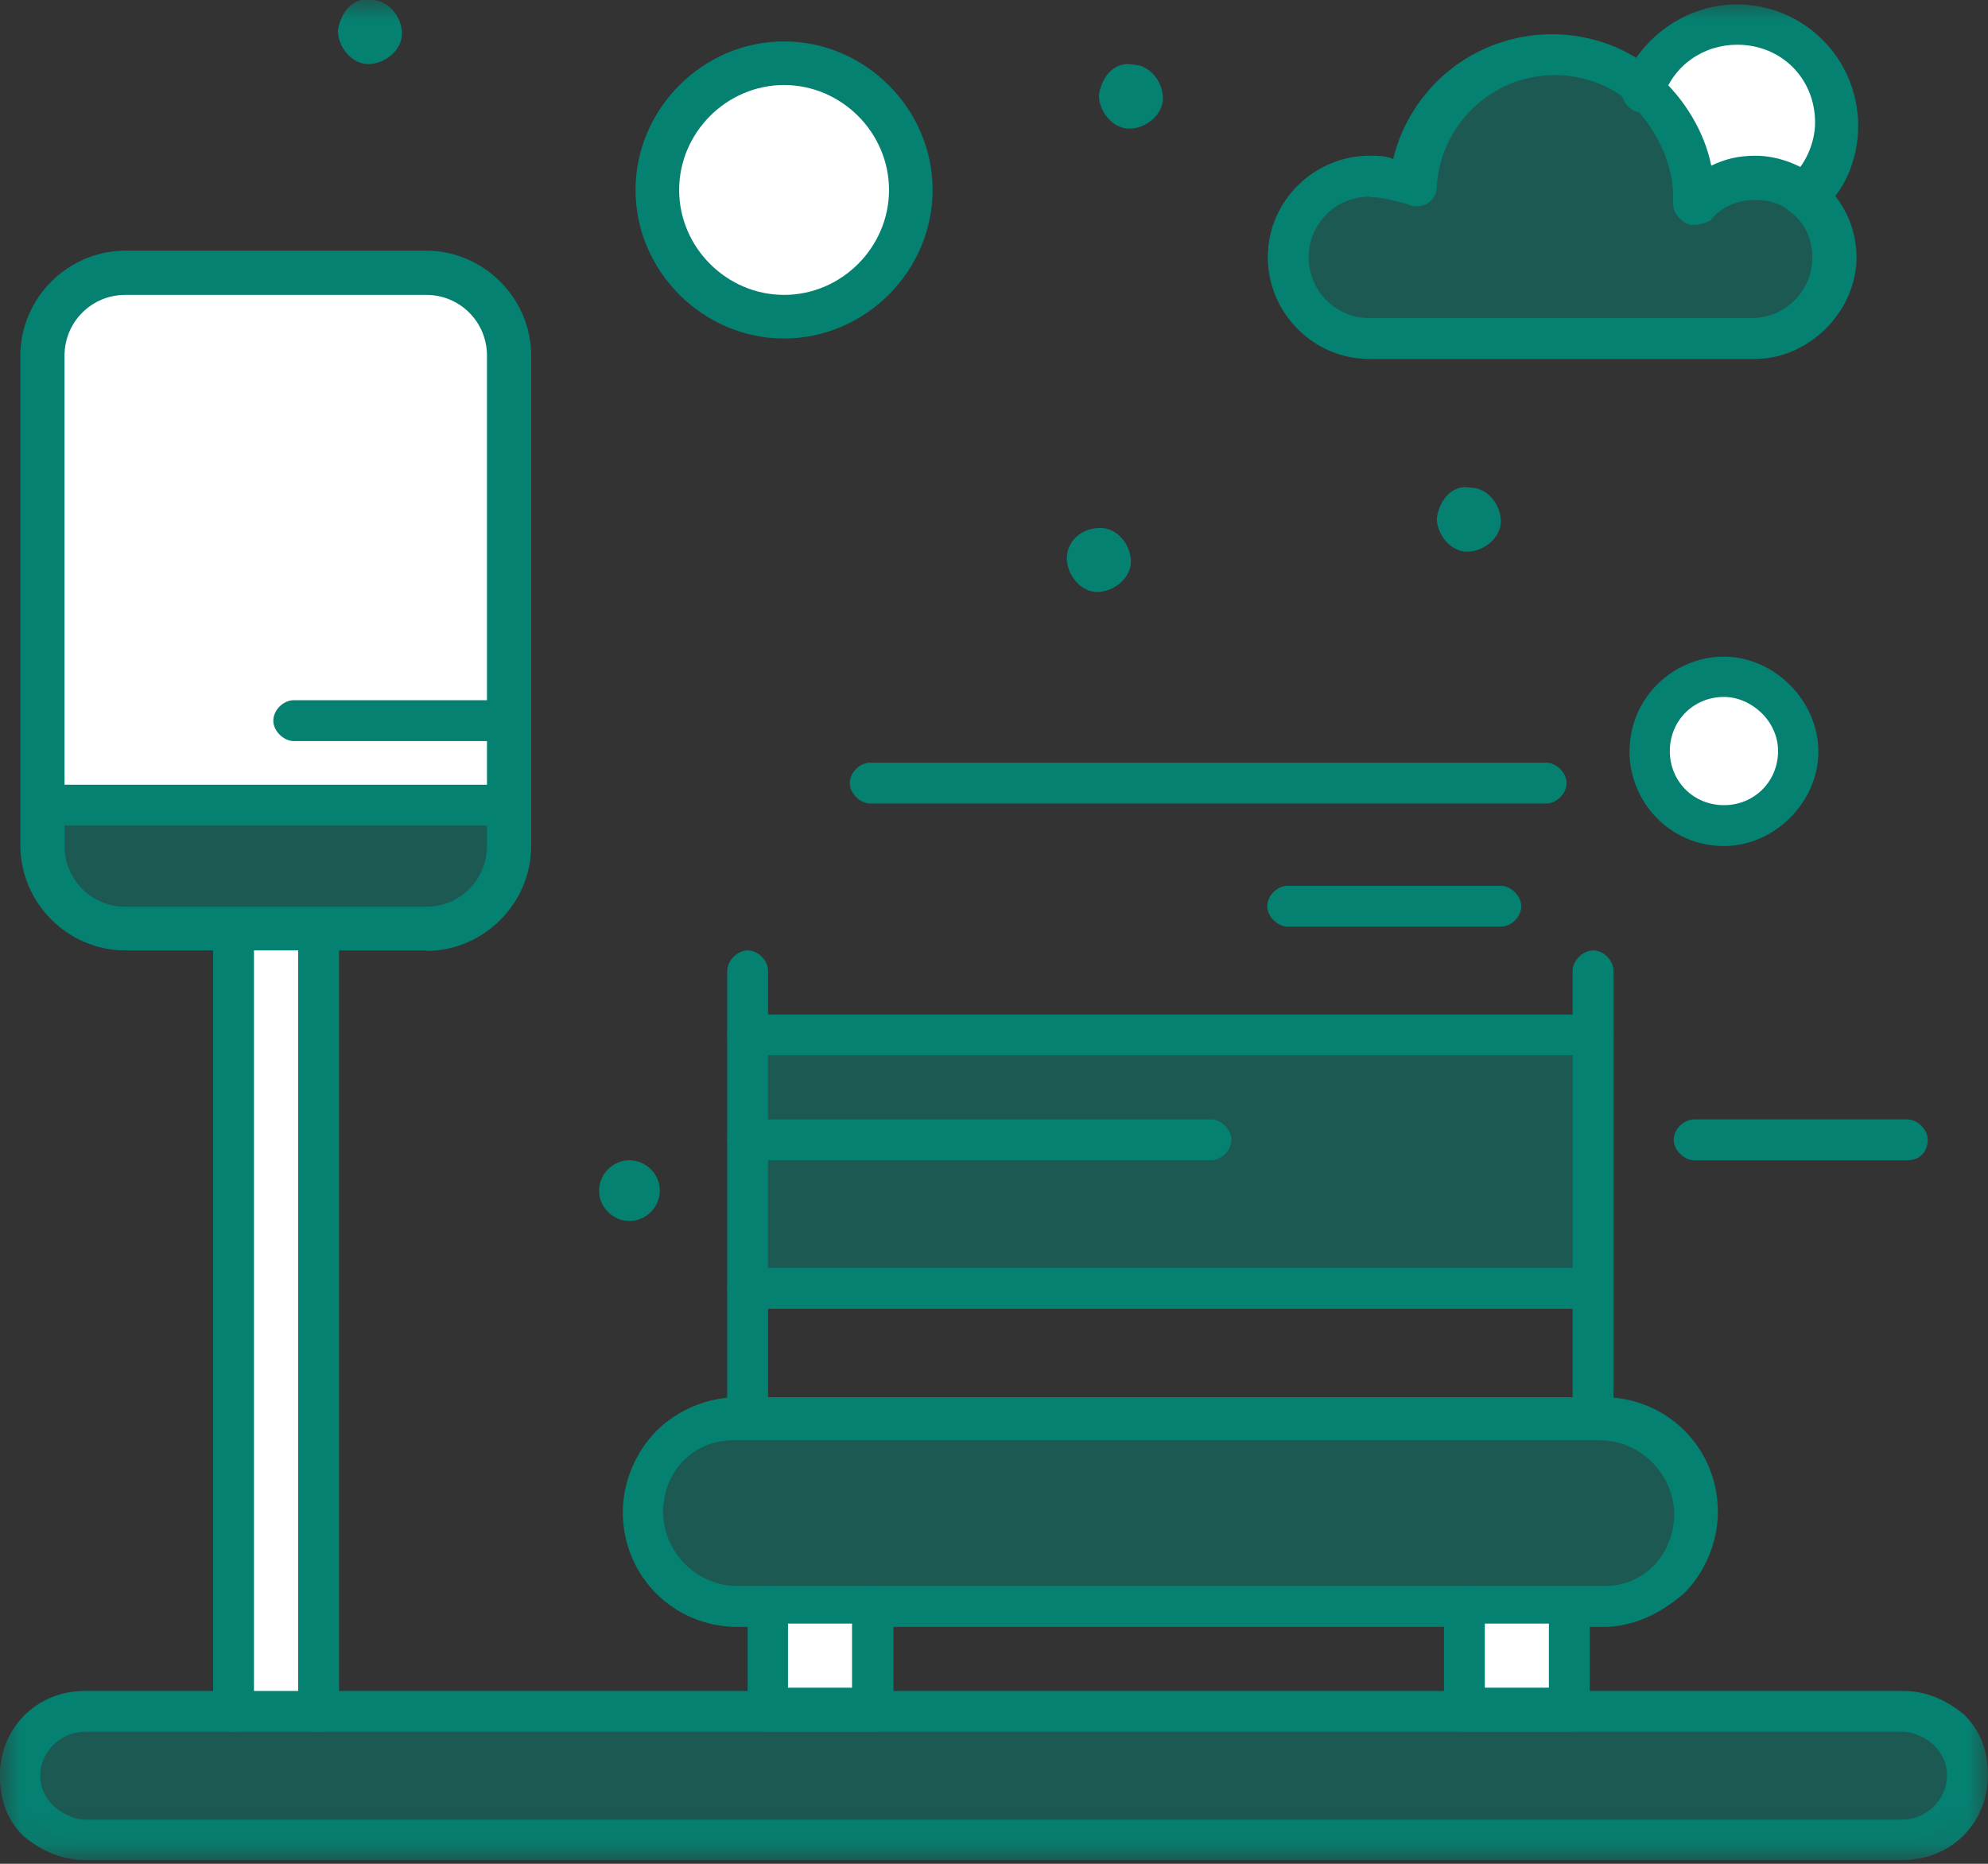 <svg width="48" height="45" viewBox="0 0 48 45" fill="none" xmlns="http://www.w3.org/2000/svg">
<rect x="0" y="0" width="48" height="45" fill="#333333" stroke="none"/>
<mask id="mask0_267_6049" style="mask-type:luminance" maskUnits="userSpaceOnUse" x="-1" y="0" width="49" height="45">
<path d="M47.998 0H-0.002V44.907H47.998V0Z" fill="white"/>
</mask>
<g mask="url(#mask0_267_6049)">
<path opacity="0.5" d="M47.025 41.813C47.265 42.053 47.519 42.466 47.519 42.88C47.519 43.693 46.865 44.426 45.972 44.426H2.039C1.625 44.426 1.225 44.266 0.972 44.013C0.732 43.773 0.559 43.36 0.559 42.946C0.559 42.133 1.212 41.4 2.105 41.4H45.945C46.359 41.32 46.759 41.48 47.012 41.813" fill="#058172"/>
</g>
<path d="M7.665 22.467H5.625V41.32H7.665V22.467Z" fill="white"/>
<mask id="mask1_267_6049" style="mask-type:luminance" maskUnits="userSpaceOnUse" x="-1" y="0" width="49" height="45">
<path d="M47.998 0H-0.002V44.907H47.998V0Z" fill="white"/>
</mask>
<g mask="url(#mask1_267_6049)">
<path opacity="0.5" d="M12.238 19.36V20.427C12.238 21.493 11.345 22.387 10.278 22.387H3.024C1.958 22.387 1.064 21.493 1.064 20.427V19.36H12.251H12.238Z" fill="#058172"/>
<path d="M10.278 6.626H3.024C1.958 6.626 1.064 7.52 1.064 8.586V19.36H12.331V8.586C12.251 7.52 11.358 6.626 10.291 6.626" fill="white"/>
<path opacity="0.5" d="M39.665 2.133C40.398 2.787 40.892 3.68 40.892 4.747V4.907C41.212 4.493 41.785 4.253 42.358 4.253C42.852 4.253 43.252 4.413 43.585 4.747C43.998 5.067 44.319 5.64 44.319 6.213C44.319 7.28 43.425 8.173 42.358 8.173H33.052C31.985 8.173 31.092 7.28 31.092 6.213C31.092 5.147 31.985 4.253 33.052 4.253C33.385 4.253 33.705 4.333 34.038 4.493C34.118 2.693 35.665 1.307 37.465 1.307C38.358 1.307 39.092 1.64 39.665 2.12" fill="#058172"/>
<path d="M44.411 2.946C44.411 3.68 44.078 4.253 43.598 4.746C43.278 4.426 42.784 4.253 42.371 4.253C41.798 4.253 41.224 4.493 40.904 4.906V4.746C40.904 3.68 40.411 2.786 39.678 2.133C39.998 1.16 40.904 0.506 41.958 0.506C43.344 0.506 44.411 1.653 44.411 2.96" fill="white"/>
<path d="M41.625 16.334C42.599 16.334 43.425 17.147 43.425 18.134C43.425 19.12 42.612 19.933 41.625 19.933C40.639 19.933 39.825 19.12 39.825 18.134C39.825 17.147 40.639 16.334 41.625 16.334Z" fill="white"/>
<path d="M18.932 1.48C20.639 1.48 22.038 2.867 22.038 4.587C22.038 6.307 20.652 7.693 18.932 7.693C17.212 7.693 15.825 6.307 15.825 4.587C15.825 2.867 17.212 1.48 18.932 1.48Z" fill="white"/>
<path d="M35.504 11.774C35.918 11.774 36.238 12.187 36.238 12.587C36.238 12.987 35.824 13.32 35.424 13.32C35.024 13.32 34.691 12.907 34.691 12.507C34.771 12.014 35.104 11.694 35.504 11.774Z" fill="#058172"/>
<path d="M27.346 1.56C27.759 1.56 28.079 1.973 28.079 2.373C28.079 2.773 27.666 3.106 27.266 3.106C26.866 3.106 26.532 2.693 26.532 2.293C26.612 1.8 26.946 1.48 27.346 1.56Z" fill="#058172"/>
<path d="M26.572 12.747C26.985 12.747 27.305 13.16 27.305 13.56C27.305 13.96 26.892 14.293 26.492 14.293C26.092 14.293 25.759 13.88 25.759 13.48C25.759 13.08 26.092 12.747 26.572 12.747Z" fill="#058172"/>
<path d="M8.972 2.98535e-05C9.385 2.98535e-05 9.705 0.413 9.705 0.813C9.705 1.213 9.292 1.547 8.892 1.547C8.492 1.547 8.158 1.133 8.158 0.733C8.238 0.24 8.572 -0.08 8.972 2.98535e-05Z" fill="#058172"/>
<path d="M45.958 44.907H2.038C1.465 44.907 0.971 44.667 0.571 44.333C0.158 43.933 -0.002 43.44 -0.002 42.867C-0.002 41.72 0.891 40.827 2.038 40.827H5.625C5.865 40.827 6.118 41.067 6.118 41.32C6.118 41.573 5.878 41.813 5.625 41.813H2.038C1.465 41.813 0.971 42.307 0.971 42.867C0.971 43.107 1.051 43.36 1.291 43.6C1.451 43.76 1.785 43.933 2.025 43.933H45.945C46.518 43.933 47.011 43.44 47.011 42.867C47.011 42.627 46.931 42.373 46.691 42.133C46.531 41.973 46.198 41.813 45.958 41.813H7.678C7.438 41.813 7.185 41.573 7.185 41.32C7.185 41.067 7.425 40.827 7.678 40.827H45.958C46.531 40.827 47.025 41.067 47.425 41.4C47.838 41.813 47.998 42.293 47.998 42.867C47.998 44.013 47.105 44.907 45.958 44.907Z" fill="#058172"/>
<path d="M7.679 41.813H5.639C5.399 41.813 5.146 41.573 5.146 41.32V22.466C5.146 22.227 5.386 21.973 5.639 21.973C5.892 21.973 6.132 22.213 6.132 22.466V40.827H7.199V22.466C7.199 22.227 7.439 21.973 7.692 21.973C7.946 21.973 8.186 22.213 8.186 22.466V41.32C8.186 41.56 7.946 41.813 7.692 41.813" fill="#058172"/>
<path d="M3.025 7.12C2.212 7.12 1.558 7.773 1.558 8.587V20.427C1.558 21.24 2.212 21.893 3.025 21.893H10.292C11.105 21.893 11.758 21.24 11.758 20.427V8.587C11.758 7.773 11.105 7.12 10.292 7.12H3.025ZM10.278 22.947H3.025C1.638 22.947 0.492 21.8 0.492 20.413V8.587C0.492 7.2 1.638 6.053 3.025 6.053H10.292C11.678 6.053 12.825 7.2 12.825 8.587V20.427C12.825 21.813 11.678 22.96 10.292 22.96" fill="#058172"/>
<path d="M12.238 19.933H1.065C0.825 19.933 0.571 19.693 0.571 19.44C0.571 19.187 0.811 18.947 1.065 18.947H12.331C12.571 18.947 12.825 19.187 12.825 19.44C12.825 19.693 12.585 19.933 12.251 19.933" fill="#058172"/>
<path d="M12.239 17.893H7.092C6.852 17.893 6.599 17.653 6.599 17.4C6.599 17.146 6.839 16.906 7.092 16.906H12.239C12.479 16.906 12.732 17.146 12.732 17.4C12.812 17.64 12.572 17.893 12.239 17.893Z" fill="#058172"/>
<path d="M43.585 5.24C43.425 5.24 43.345 5.16 43.172 5.08C43.011 4.84 43.011 4.587 43.172 4.347C43.585 4.014 43.825 3.454 43.825 2.96C43.825 1.894 43.011 1.08 41.945 1.08C41.132 1.08 40.398 1.574 40.145 2.387C40.065 2.627 39.905 2.72 39.651 2.72C39.398 2.72 39.158 2.48 39.158 2.227V2.067C39.572 0.92 40.705 0.107 41.931 0.107C43.558 0.107 44.865 1.414 44.865 3.04C44.865 3.854 44.532 4.68 43.878 5.16C43.798 5.16 43.718 5.24 43.558 5.24" fill="#058172"/>
<path d="M33.065 4.747C32.251 4.747 31.598 5.4 31.598 6.213C31.598 7.027 32.251 7.68 33.065 7.68H42.291C43.105 7.68 43.758 7.027 43.758 6.213C43.758 5.8 43.598 5.4 43.265 5.147C43.025 4.907 42.691 4.827 42.371 4.827C41.958 4.827 41.558 4.987 41.305 5.32C41.145 5.4 40.891 5.48 40.731 5.4C40.571 5.32 40.398 5.16 40.398 4.907V4.747C40.398 3.933 39.985 3.12 39.425 2.547C38.931 2.053 38.198 1.813 37.545 1.813C35.998 1.813 34.771 3.04 34.691 4.507C34.691 4.667 34.611 4.827 34.451 4.92C34.291 5 34.131 5 33.958 4.92C33.638 4.84 33.385 4.76 33.065 4.76M42.371 8.667H33.065C31.678 8.667 30.611 7.52 30.611 6.213C30.611 4.827 31.758 3.76 33.065 3.76C33.225 3.76 33.478 3.76 33.638 3.84C34.051 2.12 35.598 0.827 37.478 0.827C38.371 0.827 39.358 1.147 40.011 1.8C40.665 2.373 41.158 3.187 41.318 4C41.651 3.84 41.971 3.76 42.385 3.76C42.958 3.76 43.531 4 43.931 4.333C44.505 4.827 44.825 5.48 44.825 6.213C44.825 7.52 43.678 8.667 42.371 8.667Z" fill="#058172"/>
<path d="M18.931 2.053C17.545 2.053 16.398 3.2 16.398 4.587C16.398 5.973 17.545 7.12 18.931 7.12C20.318 7.12 21.465 5.973 21.465 4.587C21.465 3.2 20.318 2.053 18.931 2.053ZM18.931 8.173C16.971 8.173 15.345 6.547 15.345 4.587C15.345 2.627 16.971 1 18.931 1C20.891 1 22.518 2.627 22.518 4.587C22.518 6.547 20.891 8.173 18.931 8.173Z" fill="#058172"/>
<path d="M41.625 16.827C40.891 16.827 40.318 17.4 40.318 18.134C40.318 18.867 40.891 19.44 41.625 19.44C42.358 19.44 42.931 18.867 42.931 18.134C42.931 17.4 42.278 16.827 41.625 16.827ZM41.625 20.427C40.318 20.427 39.345 19.36 39.345 18.147C39.345 16.84 40.411 15.854 41.625 15.854C42.838 15.854 43.905 16.92 43.905 18.147C43.905 19.373 42.838 20.427 41.625 20.427Z" fill="#058172"/>
</g>
<path opacity="0.5" d="M18.053 27.52V24.987H38.466V31.12H18.053V27.52Z" fill="#058172"/>
<path d="M37.892 38.706H35.358V41.24H37.892V38.706Z" fill="white"/>
<path opacity="0.5" d="M40.332 38.053C39.919 38.467 39.345 38.706 38.705 38.706H17.812C16.505 38.706 15.519 37.64 15.519 36.426C15.519 35.773 15.759 35.2 16.172 34.8C16.585 34.4 17.159 34.147 17.812 34.147H38.705C40.012 34.147 40.985 35.213 40.985 36.426C40.985 37.08 40.745 37.653 40.332 38.053Z" fill="#058172"/>
<path d="M21.079 38.706H18.546V41.24H21.079V38.706Z" fill="white"/>
<mask id="mask2_267_6049" style="mask-type:luminance" maskUnits="userSpaceOnUse" x="-1" y="0" width="49" height="45">
<path d="M47.998 0H-0.002V44.907H47.998V0Z" fill="white"/>
</mask>
<g mask="url(#mask2_267_6049)">
<path d="M15.198 28.014C15.598 28.014 15.931 28.347 15.931 28.747C15.931 29.147 15.598 29.48 15.198 29.48C14.798 29.48 14.465 29.147 14.465 28.747C14.465 28.347 14.798 28.014 15.198 28.014Z" fill="#058172"/>
<path d="M46.052 28.014H40.905C40.665 28.014 40.412 27.773 40.412 27.52C40.412 27.267 40.652 27.027 40.905 27.027H46.052C46.292 27.027 46.545 27.267 46.545 27.52C46.545 27.773 46.385 28.014 46.052 28.014Z" fill="#058172"/>
<path d="M38.704 39.281H37.971C37.731 39.281 37.478 39.041 37.478 38.787C37.478 38.534 37.718 38.294 37.971 38.294H38.704C39.198 38.294 39.598 38.134 39.931 37.801C40.251 37.481 40.424 36.987 40.424 36.574C40.424 35.601 39.611 34.774 38.624 34.774H17.731C17.238 34.774 16.838 34.934 16.504 35.267C16.171 35.587 16.011 36.081 16.011 36.494C16.011 37.481 16.824 38.294 17.811 38.294H18.544C18.784 38.294 19.038 38.534 19.038 38.787C19.038 39.041 18.798 39.281 18.544 39.281H17.811C16.264 39.281 15.038 38.054 15.038 36.507C15.038 35.774 15.358 35.041 15.851 34.547C16.344 34.054 17.078 33.734 17.811 33.734H38.704C40.251 33.734 41.478 34.961 41.478 36.507C41.478 37.241 41.158 37.974 40.664 38.467C40.091 38.961 39.438 39.281 38.704 39.281Z" fill="#058172"/>
<path d="M35.358 39.28H21.065C20.825 39.28 20.572 39.04 20.572 38.787C20.572 38.533 20.812 38.294 21.065 38.294H35.358C35.598 38.294 35.852 38.533 35.852 38.787C35.852 39.04 35.612 39.28 35.358 39.28Z" fill="#058172"/>
<path d="M38.465 25.48H18.052C17.812 25.48 17.559 25.24 17.559 24.987C17.559 24.734 17.799 24.494 18.052 24.494H38.465C38.705 24.494 38.959 24.734 38.959 24.987C38.959 25.24 38.719 25.48 38.465 25.48Z" fill="#058172"/>
<path d="M38.465 31.6H18.052C17.812 31.6 17.559 31.36 17.559 31.107C17.559 30.853 17.799 30.613 18.052 30.613H38.465C38.705 30.613 38.959 30.853 38.959 31.107C38.959 31.36 38.719 31.6 38.465 31.6Z" fill="#058172"/>
<path d="M18.052 34.627C17.812 34.627 17.559 34.387 17.559 34.133V23.44C17.559 23.2 17.799 22.947 18.052 22.947C18.305 22.947 18.545 23.187 18.545 23.44V34.133C18.545 34.373 18.305 34.627 18.052 34.627Z" fill="#058172"/>
<path d="M38.465 34.627C38.224 34.627 37.971 34.387 37.971 34.133V23.44C37.971 23.2 38.211 22.947 38.465 22.947C38.718 22.947 38.958 23.187 38.958 23.44V34.133C38.958 34.373 38.718 34.627 38.465 34.627Z" fill="#058172"/>
<path d="M19.026 40.747H20.572V39.2H19.026V40.747ZM21.079 41.813H18.546C18.306 41.813 18.052 41.574 18.052 41.32V38.787C18.052 38.547 18.292 38.294 18.546 38.294H21.079C21.319 38.294 21.572 38.533 21.572 38.787V41.32C21.572 41.56 21.332 41.813 21.079 41.813Z" fill="#058172"/>
<path d="M35.851 40.747H37.398V39.2H35.851V40.747ZM37.891 41.813H35.358C35.118 41.813 34.865 41.574 34.865 41.32V38.787C34.865 38.547 35.105 38.294 35.358 38.294H37.891C38.131 38.294 38.385 38.533 38.385 38.787V41.32C38.465 41.56 38.225 41.813 37.891 41.813Z" fill="#058172"/>
<path d="M29.239 28.014H18.052C17.812 28.014 17.559 27.773 17.559 27.52C17.559 27.267 17.799 27.027 18.052 27.027H29.239C29.479 27.027 29.732 27.267 29.732 27.52C29.732 27.773 29.492 28.014 29.239 28.014Z" fill="#058172"/>
<path d="M37.331 19.4H21.011C20.771 19.4 20.518 19.16 20.518 18.907C20.518 18.654 20.758 18.414 21.011 18.414H37.331C37.571 18.414 37.825 18.654 37.825 18.907C37.825 19.16 37.585 19.4 37.331 19.4Z" fill="#058172"/>
<path d="M36.238 22.373H31.091C30.851 22.373 30.598 22.133 30.598 21.88C30.598 21.627 30.838 21.387 31.091 21.387H36.238C36.478 21.387 36.731 21.627 36.731 21.88C36.731 22.133 36.491 22.373 36.238 22.373Z" fill="#058172"/>
</g>
</svg>
